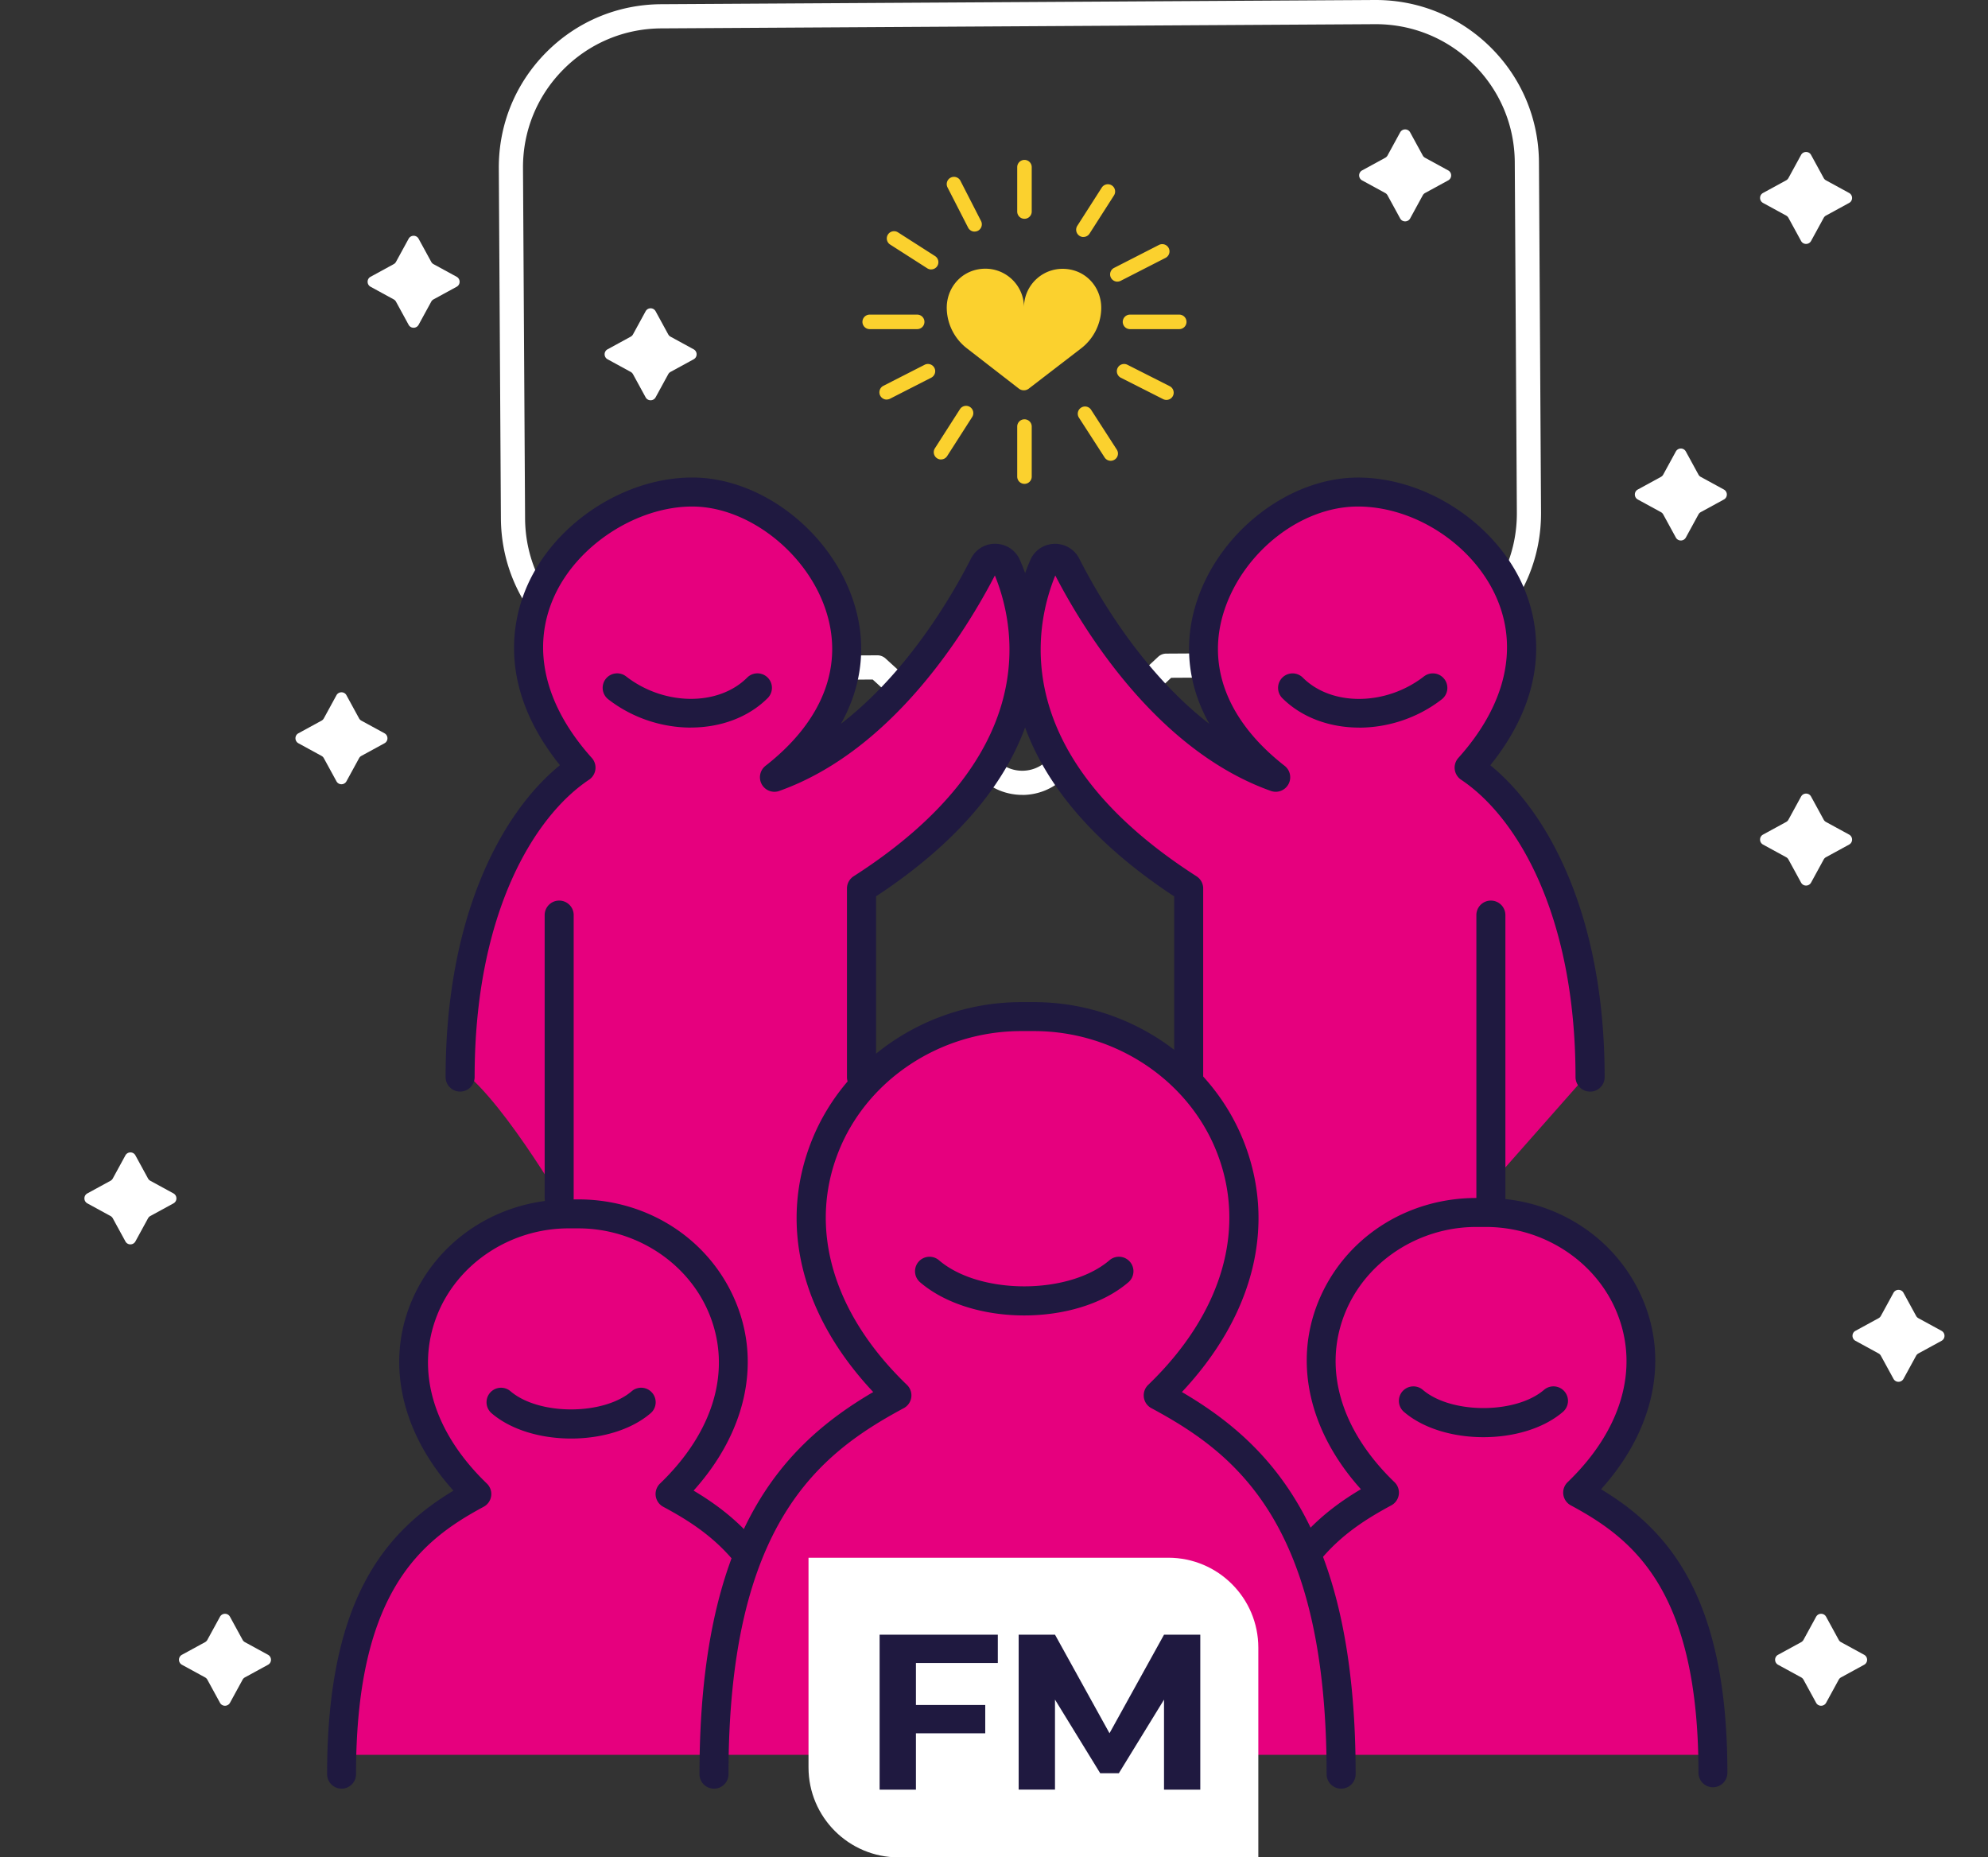 <svg width="471" height="440" viewBox="0 0 471 440" fill="none" xmlns="http://www.w3.org/2000/svg">
    <rect x="0" y="0" width="471" height="440" fill="#333333" stroke="none"/>
    <path d="M242.192 188.306c-3.403 0-6.806-1.214-9.477-3.642l-25.955-23.687-49.183.286h-.229c-10.245 0-19.894-3.963-27.182-11.168-7.345-7.262-11.425-16.94-11.493-27.272l-.493-82.951c-.057-10.32 3.907-20.056 11.161-27.398 7.254-7.343 16.96-11.42 27.296-11.477L325.708 0h.229c10.244 0 19.893 3.963 27.181 11.168 7.346 7.262 11.425 16.94 11.494 27.272l.493 82.951c.057 10.32-3.908 20.056-11.162 27.398-7.265 7.343-16.948 11.42-27.284 11.489l-49.183.286-25.681 23.997c-2.681 2.508-6.142 3.757-9.603 3.757v-.012zm-34.332-33.068c.711 0 1.398.264 1.937.745l26.792 24.443c3.185 2.909 8.147 2.875 11.299-.069l26.494-24.752a2.827 2.827 0 0 1 1.936-.768l50.306-.298c8.801-.045 17.052-3.527 23.24-9.781 6.188-6.254 9.568-14.547 9.511-23.344l-.493-82.95c-.045-8.798-3.529-17.045-9.786-23.23-6.257-6.185-14.565-9.553-23.354-9.507l-169.082.997c-8.801.045-17.051 3.527-23.239 9.781-6.188 6.254-9.569 14.547-9.512 23.344l.493 82.951c.046 8.797 3.53 17.044 9.786 23.229 6.211 6.139 14.428 9.507 23.16 9.507h.194l50.307-.298h.011z" fill="#fff"/>
    <path d="M81.006 415.705h325.169c0-33.217-18.61-58.817-31.811-60.913 22.85-27.089 21.165-60.501-18.942-67.373-2.292-2.291-2.292-6.873-2.292-6.873l23.663-26.814s-.332-51.75-28.041-70.878c13.35-25.669 26.15-57.409-28.854-65.759-32.086-5.257-47.453 45.347-19.149 66.034-36.2-10.172-49.068-50.399-49.068-50.399l-4.447 1.329-4.721 14.031s-5.328 33.893 37.747 61.99c2.498 9.232 2.017 44.271 1.352 44.202-.676-.069-13.281-13.814-35.054-13.814-21.772 0-41.253 14.891-41.253 14.891v-43.526s36.67-26.345 35.524-49.253c-1.146-22.908-4.584-30.926-4.584-30.926l-4.515 4.043s-37.747 54.487-47.59 46.195c8.674-6.472 14.289-16.815 14.289-28.475 0-19.61-15.905-35.508-35.524-35.508-19.618 0-35.523 15.898-35.523 35.508 0 10.549 4.606 20.01 11.906 26.516-25.852 18.968-30.299 59.917-29.703 73.81 10.382 7.812 25.818 34.833 25.818 34.833s-11.127-6.266-24.465 7.743c-13.34 14.008-22.85 33.285.813 56.869-30.608 18.533-30.734 62.529-30.734 62.529l-.011-.012z" fill="#E6007E"/>
    <path d="M204.101 258.589a3.433 3.433 0 0 1-3.438-3.436v-44.672c0-1.168.596-2.256 1.582-2.897 44.336-28.43 38.595-58.657 33.461-71.257-6.635 12.817-24.03 41.418-51.074 51.04a3.415 3.415 0 0 1-4.16-1.581 3.436 3.436 0 0 1 .894-4.364c13.705-10.709 18.736-23.95 14.141-37.283-4.664-13.539-18.507-24.145-31.502-24.145-12.995 0-27.216 9.003-32.75 21.407-5.421 12.13-2.235 25.681 8.961 38.154a3.445 3.445 0 0 1-.654 5.155c-13.109 8.739-27.112 31.831-27.112 70.443a3.433 3.433 0 0 1-3.438 3.436 3.433 3.433 0 0 1-3.438-3.436c0-38.418 13.465-62.826 27.09-73.88-14.886-18.521-11.31-34.545-7.678-42.678 6.589-14.764 23.011-25.474 39.031-25.474s32.349 12.371 37.999 28.784c3.472 10.08 2.418 20.286-2.785 29.564 15.837-12.211 26.345-30.354 30.814-39.139 1.135-2.234 3.426-3.608 5.925-3.505 2.509.08 4.675 1.546 5.672 3.837 5.844 13.459 14.06 47.958-34.08 79.675v42.804a3.432 3.432 0 0 1-3.438 3.436l-.023.012z" fill="#1F1940"/>
    <path d="M132.481 287.225a3.433 3.433 0 0 1-3.438-3.436v-67.007a3.433 3.433 0 0 1 3.438-3.436 3.433 3.433 0 0 1 3.438 3.436v67.007a3.433 3.433 0 0 1-3.438 3.436zM163.684 172.362c-6.772 0-13.819-2.233-19.572-6.7a3.442 3.442 0 0 1-.607-4.823 3.445 3.445 0 0 1 4.824-.607c8.984 6.987 21.853 7.113 28.694.287a3.434 3.434 0 1 1 4.859 4.856c-4.653 4.651-11.288 6.976-18.209 6.976l.011.011zM376.713 258.589a3.433 3.433 0 0 1-3.438-3.436c0-38.612-14.003-61.715-27.113-70.443a3.453 3.453 0 0 1-1.501-2.428 3.447 3.447 0 0 1 .848-2.727c11.196-12.473 14.37-26.023 8.961-38.153-5.535-12.405-19.32-21.408-32.75-21.408-13.431 0-26.838 10.606-31.502 24.145-4.595 13.333.424 26.574 14.141 37.284a3.436 3.436 0 0 1 .894 4.364 3.426 3.426 0 0 1-4.16 1.58c-27.044-9.621-44.439-38.222-51.074-51.04-5.134 12.6-10.875 42.828 33.461 71.257a3.432 3.432 0 0 1 1.581 2.898v44.671a3.432 3.432 0 0 1-3.437 3.436 3.432 3.432 0 0 1-3.438-3.436v-42.804c-48.152-31.717-39.924-66.217-34.08-79.675.997-2.291 3.163-3.769 5.672-3.838a6.378 6.378 0 0 1 5.925 3.505c4.457 8.774 14.977 26.918 30.814 39.139-5.203-9.278-6.257-19.472-2.785-29.563 5.65-16.414 21.99-28.784 37.999-28.784 16.009 0 32.441 10.709 39.03 25.474 3.633 8.121 7.208 24.157-7.677 42.678 13.613 11.053 27.09 35.462 27.09 73.879a3.433 3.433 0 0 1-3.438 3.437l-.023-.012z" fill="#1F1940"/>
    <path d="M353.221 287.225a3.432 3.432 0 0 1-3.437-3.436v-67.007a3.432 3.432 0 0 1 3.437-3.436 3.432 3.432 0 0 1 3.438 3.436v67.007a3.432 3.432 0 0 1-3.438 3.436zM322.018 172.363c-6.922 0-13.557-2.337-18.209-6.976a3.435 3.435 0 1 1 4.859-4.857c6.829 6.827 19.698 6.701 28.694-.286a3.435 3.435 0 0 1 4.824.607 3.43 3.43 0 0 1-.607 4.822c-5.753 4.467-12.8 6.701-19.573 6.701l.012-.011zM317.743 423.723a3.433 3.433 0 0 1-3.438-3.436c0-59.378-21.44-75.895-41.528-86.708a3.427 3.427 0 0 1-1.776-2.554 3.444 3.444 0 0 1 1.02-2.944c17.624-16.964 23.503-37.192 16.123-55.495-6.83-16.941-24.168-28.327-43.144-28.327h-3.094c-18.977 0-36.315 11.386-43.145 28.327-7.38 18.303-1.501 38.531 16.124 55.495a3.446 3.446 0 0 1 1.019 2.944 3.427 3.427 0 0 1-1.776 2.554c-20.088 10.813-41.528 27.318-41.528 86.708a3.433 3.433 0 0 1-3.438 3.436 3.433 3.433 0 0 1-3.438-3.436c0-56.744 19.298-77.728 41.162-90.522-17.212-18.338-22.506-39.907-14.496-59.745 7.872-19.518 27.777-32.622 49.516-32.622H245c21.749 0 41.643 13.115 49.515 32.622 8.01 19.838 2.705 41.407-14.496 59.745 21.864 12.794 41.162 33.79 41.162 90.522a3.433 3.433 0 0 1-3.438 3.436z" fill="#1F1940"/>
    <path d="M242.673 311.622c-9.282 0-18.564-2.623-24.683-7.857a3.443 3.443 0 0 1-.378-4.846 3.445 3.445 0 0 1 4.847-.377c9.626 8.247 30.78 8.247 40.406 0a3.434 3.434 0 0 1 4.847.377 3.432 3.432 0 0 1-.378 4.846c-6.108 5.234-15.401 7.857-24.684 7.857h.023zM80.937 423.723a3.433 3.433 0 0 1-3.438-3.437c0-41.601 13.923-57.511 29.932-67.155-12.193-13.528-15.998-29.827-10.153-44.316 6.05-14.994 20.753-24.684 37.449-24.684h2.292c16.707 0 31.41 9.69 37.449 24.684 5.844 14.489 2.039 30.777-10.142 44.304 5.042 3.001 10.394 6.896 15.092 12.611a3.435 3.435 0 1 1-5.317 4.353c-5.168-6.3-11.219-10.045-16.971-13.138a3.446 3.446 0 0 1-1.776-2.554 3.446 3.446 0 0 1 1.019-2.944c12.766-12.279 17.029-26.883 11.712-40.067-4.916-12.198-17.407-20.388-31.078-20.388h-2.292c-13.671 0-26.161 8.19-31.077 20.388-5.317 13.184-1.043 27.777 11.711 40.067a3.444 3.444 0 0 1 1.02 2.944 3.43 3.43 0 0 1-1.776 2.554c-14.634 7.88-30.241 19.907-30.241 63.341a3.433 3.433 0 0 1-3.438 3.437h.023z" fill="#1F1940"/>
    <path d="M135.311 340.784c-7.082 0-14.175-1.993-18.839-5.99a3.442 3.442 0 0 1-.378-4.845 3.445 3.445 0 0 1 4.847-.378c6.715 5.75 22.013 5.75 28.729 0a3.435 3.435 0 0 1 4.847.378 3.432 3.432 0 0 1-.378 4.845c-4.664 3.997-11.746 5.99-18.839 5.99h.011zM405.842 423.391a3.432 3.432 0 0 1-3.437-3.437c0-43.422-15.608-55.461-30.242-63.341a3.431 3.431 0 0 1-.756-5.498c12.766-12.279 17.029-26.883 11.712-40.067-4.916-12.198-17.407-20.388-31.078-20.388h-2.292c-13.671 0-26.161 8.19-31.077 20.388-5.318 13.184-1.043 27.777 11.711 40.067a3.431 3.431 0 0 1-.756 5.498c-5.753 3.104-11.803 6.838-16.972 13.138a3.435 3.435 0 0 1-5.317-4.353c4.699-5.727 10.062-9.621 15.092-12.611-12.181-13.527-15.986-29.815-10.141-44.304 6.05-14.994 20.752-24.684 37.449-24.684h2.292c16.707 0 31.409 9.69 37.449 24.684 5.844 14.489 2.039 30.788-10.153 44.316 16.008 9.644 29.931 25.554 29.931 67.155a3.432 3.432 0 0 1-3.438 3.437h.023z" fill="#1F1940"/>
    <path d="M351.468 340.462c-7.082 0-14.175-1.993-18.839-5.99a3.44 3.44 0 0 1-.378-4.845 3.444 3.444 0 0 1 4.847-.378c6.715 5.75 22.013 5.75 28.717 0a3.433 3.433 0 0 1 4.847.378 3.431 3.431 0 0 1-.378 4.845c-4.664 3.997-11.746 5.99-18.839 5.99h.023z" fill="#1F1940"/>
    <path d="M242.719 114.621a1.716 1.716 0 0 1-1.719-1.718v-11.855c0-.95.768-1.718 1.719-1.718.952 0 1.719.768 1.719 1.718v11.855c0 .951-.767 1.718-1.719 1.718zM242.719 51.83A1.716 1.716 0 0 1 241 50.112V39.597c0-.95.768-1.718 1.719-1.718.952 0 1.719.767 1.719 1.718v10.515c0 .95-.767 1.718-1.719 1.718zM217.302 77.969h-11.253a1.716 1.716 0 0 1-1.718-1.719c0-.95.767-1.718 1.718-1.718h11.253c.952 0 1.719.768 1.719 1.718 0 .951-.767 1.719-1.719 1.719zM279.389 77.969h-11.666a1.716 1.716 0 0 1-1.719-1.719c0-.95.768-1.718 1.719-1.718h11.666c.951 0 1.719.768 1.719 1.718 0 .951-.768 1.719-1.719 1.719zM222.952 108.849c-.321 0-.642-.092-.928-.275a1.721 1.721 0 0 1-.528-2.371l5.936-9.267a1.723 1.723 0 0 1 2.372-.527 1.72 1.72 0 0 1 .528 2.371l-5.936 9.267c-.333.515-.883.79-1.444.79v.012zM256.688 56.148c-.321 0-.642-.091-.928-.275a1.722 1.722 0 0 1-.527-2.37l5.798-9.06a1.723 1.723 0 0 1 2.372-.528 1.72 1.72 0 0 1 .527 2.371l-5.798 9.06a1.71 1.71 0 0 1-1.444.79v.012zM220.614 63.834c-.321 0-.642-.092-.928-.275l-8.789-5.624a1.72 1.72 0 0 1-.528-2.37 1.724 1.724 0 0 1 2.373-.528l8.789 5.624a1.721 1.721 0 0 1 .527 2.371 1.71 1.71 0 0 1-1.444.79v.012zM210.072 94.657a1.738 1.738 0 0 1-1.536-.94 1.724 1.724 0 0 1 .745-2.313l9.786-4.994a1.726 1.726 0 0 1 2.315.744c.435.837.092 1.879-.745 2.314l-9.786 4.994a1.728 1.728 0 0 1-.779.183v.012zM263.151 109.158a1.714 1.714 0 0 1-1.444-.79l-6.084-9.427a1.708 1.708 0 0 1 .515-2.37 1.71 1.71 0 0 1 2.372.515l6.085 9.426a1.707 1.707 0 0 1-.516 2.371 1.71 1.71 0 0 1-.928.275zM276.352 94.738c-.263 0-.527-.058-.779-.184l-10.027-5.074a1.728 1.728 0 0 1-.756-2.314c.424-.847 1.467-1.18 2.315-.756l10.027 5.075a1.728 1.728 0 0 1 .756 2.313c-.298.596-.905.94-1.536.94zM264.733 66.72a1.74 1.74 0 0 1-1.536-.94 1.724 1.724 0 0 1 .745-2.313l10.634-5.44a1.715 1.715 0 0 1 2.315.744 1.724 1.724 0 0 1-.745 2.314l-10.634 5.44a1.729 1.729 0 0 1-.779.184v.011zM230.905 54.866a1.74 1.74 0 0 1-1.536-.94l-4.881-9.53a1.723 1.723 0 0 1 .744-2.313 1.725 1.725 0 0 1 2.315.744l4.882 9.53a1.724 1.724 0 0 1-.745 2.314 1.729 1.729 0 0 1-.779.183v.012zM260.894 73.456a12.227 12.227 0 0 1-4.767 9.083l-12.376 9.518a1.927 1.927 0 0 1-2.361 0l-12.342-9.564a12.256 12.256 0 0 1-4.732-9.106c-.229-4.754 2.968-8.889 7.666-9.622 5.718-.882 10.634 3.517 10.623 9.05 0-5.545 4.939-9.92 10.657-9.015 4.698.744 7.884 4.89 7.632 9.644v.012z" fill="#FBD12E"/>
    <path d="m432.613 194.718 5.478 2.989c.94.516.94 1.867 0 2.371l-5.478 2.99a1.352 1.352 0 0 0-.538.538l-2.991 5.475c-.516.94-1.868.94-2.372 0l-2.991-5.475a1.354 1.354 0 0 0-.539-.538l-5.477-2.99c-.94-.515-.94-1.867 0-2.371l5.477-2.989c.229-.126.413-.309.539-.538l2.991-5.476c.515-.939 1.868-.939 2.372 0l2.991 5.476c.126.229.309.412.538.538zM432.613 42.718l5.478 2.99c.94.515.94 1.866 0 2.37l-5.478 2.99c-.229.126-.412.31-.538.538l-2.991 5.475c-.516.94-1.868.94-2.372 0l-2.991-5.475a1.355 1.355 0 0 0-.539-.538l-5.477-2.99c-.94-.515-.94-1.867 0-2.37l5.477-2.99c.229-.126.413-.31.539-.539l2.991-5.475c.515-.939 1.868-.939 2.372 0l2.991 5.475c.126.23.309.413.538.539zM454.51 312.275l5.478 2.989c.939.515.939 1.867 0 2.371l-5.478 2.99a1.352 1.352 0 0 0-.538.538l-2.991 5.475c-.516.939-1.868.939-2.372 0l-2.991-5.475a1.354 1.354 0 0 0-.539-.538l-5.477-2.99c-.94-.515-.94-1.867 0-2.371l5.477-2.989c.229-.126.413-.31.539-.539l2.991-5.475c.515-.939 1.868-.939 2.372 0l2.991 5.475c.126.229.309.413.538.539zM85.613 170.718l5.478 2.989c.94.516.94 1.867 0 2.371l-5.478 2.99c-.229.126-.412.309-.538.538l-2.991 5.475c-.516.94-1.868.94-2.372 0l-2.991-5.475a1.353 1.353 0 0 0-.539-.538l-5.477-2.99c-.94-.515-.94-1.867 0-2.371l5.477-2.989c.23-.126.413-.309.539-.538l2.99-5.476c.516-.939 1.869-.939 2.373 0l2.99 5.476c.127.229.31.412.54.538zM35.613 279.718l5.478 2.989c.94.516.94 1.867 0 2.371l-5.478 2.99c-.229.126-.412.309-.538.538l-2.991 5.475c-.516.94-1.868.94-2.372 0l-2.991-5.475a1.353 1.353 0 0 0-.539-.538l-5.477-2.99c-.94-.515-.94-1.867 0-2.371l5.477-2.989c.23-.126.413-.309.539-.538l2.99-5.476c.516-.939 1.869-.939 2.373 0l2.99 5.476c.127.229.31.412.54.538zM58.019 389.017l5.477 2.989c.94.516.94 1.867 0 2.371l-5.477 2.99c-.23.126-.413.309-.539.538l-2.99 5.475c-.517.939-1.869.939-2.373 0l-2.99-5.475a1.353 1.353 0 0 0-.54-.538l-5.477-2.99c-.94-.515-.94-1.867 0-2.371l5.478-2.989c.229-.126.412-.31.538-.539l2.991-5.475c.516-.939 1.868-.939 2.372 0l2.991 5.475c.126.229.31.413.539.539zM436.175 389.017l5.478 2.989c.94.516.94 1.867 0 2.371l-5.478 2.99a1.352 1.352 0 0 0-.538.538l-2.991 5.475c-.516.939-1.868.939-2.372 0l-2.991-5.475a1.354 1.354 0 0 0-.539-.538l-5.477-2.99c-.94-.515-.94-1.867 0-2.371l5.477-2.989c.229-.126.413-.31.539-.539l2.991-5.475c.515-.939 1.868-.939 2.372 0l2.991 5.475c.126.229.309.413.538.539zM158.86 79.755l5.478 2.99c.94.515.94 1.867 0 2.37l-5.478 2.99c-.229.126-.412.31-.538.538l-2.991 5.475c-.516.94-1.868.94-2.372 0l-2.991-5.475a1.348 1.348 0 0 0-.539-.538l-5.477-2.99c-.94-.515-.94-1.866 0-2.37l5.477-2.99c.23-.126.413-.31.539-.538l2.991-5.475c.515-.94 1.868-.94 2.372 0l2.991 5.475c.126.229.309.412.538.538zM402.943 112.973l5.478 2.989c.94.516.94 1.867 0 2.371l-5.478 2.99a1.352 1.352 0 0 0-.538.538l-2.991 5.475c-.516.939-1.868.939-2.372 0l-2.991-5.475a1.348 1.348 0 0 0-.539-.538l-5.477-2.99c-.94-.515-.94-1.867 0-2.371l5.477-2.989c.23-.126.413-.31.539-.539l2.991-5.475c.516-.939 1.868-.939 2.372 0l2.991 5.475c.126.229.309.413.538.539zM337.625 37.375l5.478 2.99c.939.515.939 1.867 0 2.37l-5.478 2.99c-.229.126-.413.31-.539.538l-2.99 5.476c-.516.939-1.868.939-2.373 0l-2.99-5.475a1.355 1.355 0 0 0-.539-.539l-5.478-2.99c-.939-.515-.939-1.866 0-2.37l5.478-2.99c.229-.126.413-.31.539-.538l2.99-5.475c.516-.94 1.868-.94 2.373 0l2.99 5.475c.126.229.31.412.539.538zM102.709 62.574l5.478 2.99c.94.515.94 1.867 0 2.37l-5.478 2.99c-.229.126-.412.31-.538.539l-2.991 5.475c-.516.94-1.868.94-2.372 0l-2.99-5.475a1.353 1.353 0 0 0-.54-.539l-5.477-2.99c-.94-.515-.94-1.866 0-2.37l5.477-2.99c.23-.126.413-.309.54-.538l2.99-5.475c.516-.94 1.868-.94 2.372 0l2.991 5.475c.126.229.309.412.538.538z" fill="#fff"/>
    <path d="M272.812 378.012h-55.75c-7.594 0-13.751 6.154-13.751 13.745v27.054c0 7.592 6.157 13.745 13.751 13.745h55.75c7.594 0 13.751-6.153 13.751-13.745v-27.054c0-7.591-6.157-13.745-13.751-13.745z" fill="#1F1940"/>
    <path d="M276.799 369.02h-85.245v49.665c0 11.775 9.545 21.316 21.325 21.316h85.246v-49.665c0-11.775-9.545-21.316-21.326-21.316zm-40.382 24.935h-19.412v9.954h16.421v6.701h-16.421v13.355h-8.606v-36.71h28.006v6.7h.012zm47.957 30.01h-8.594v-21.328l-10.703 17.434h-4.412l-10.715-17.445v21.328h-8.606v-36.711h8.606l12.915 23.355 12.915-23.343h8.594v36.71z" fill="#fff"/>
</svg>
